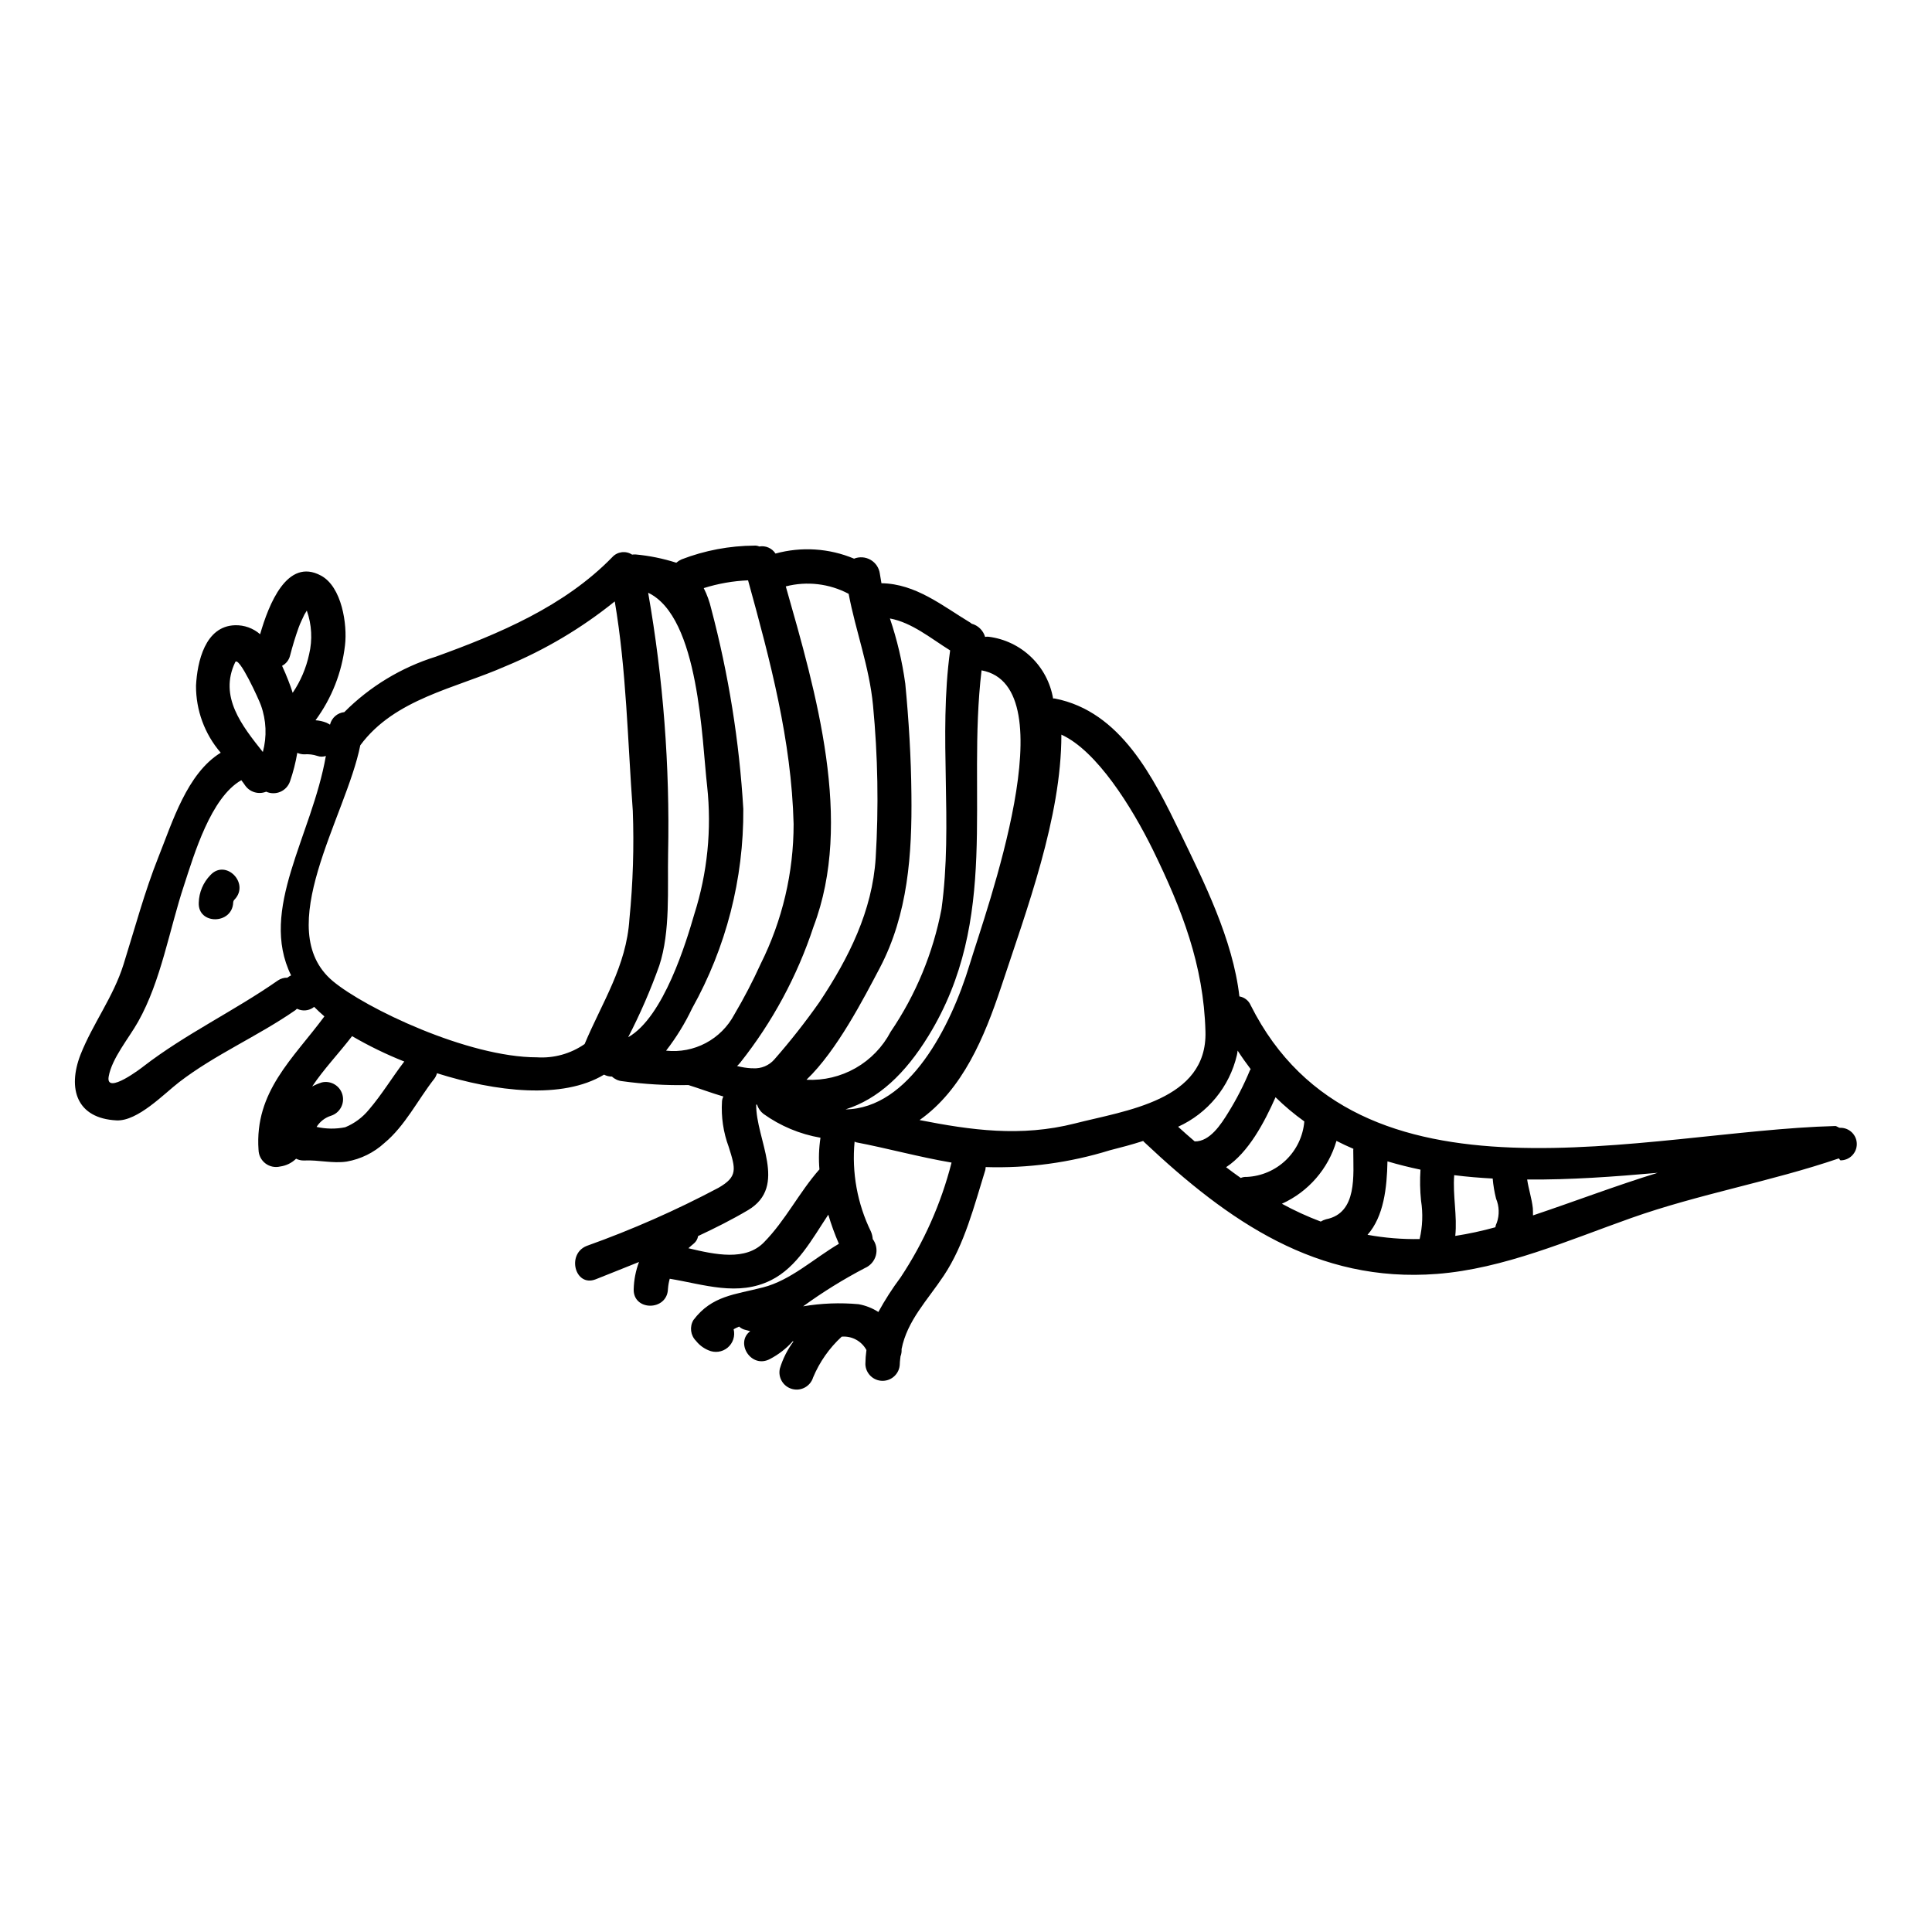 <?xml version="1.0" encoding="UTF-8"?>
<!-- Uploaded to: SVG Repo, www.svgrepo.com, Generator: SVG Repo Mixer Tools -->
<svg fill="#000000" width="800px" height="800px" version="1.1" viewBox="144 144 512 512" xmlns="http://www.w3.org/2000/svg">
 <g>
  <path d="m631.74 442.88h-0.141c-0.422 0-0.891-0.562-1.359-0.469-50.074 1.312-126.4 24.57-154.8-32.012h0.004c-0.535-1.238-1.664-2.117-2.992-2.34-1.73-15.141-9.469-30.492-15.672-43.332-7.117-14.648-15.742-32.195-33.23-35.609h-0.004c-0.152-0.023-0.309-0.023-0.465 0-0.715-4.199-2.762-8.059-5.836-11.008s-7.019-4.832-11.246-5.367c-0.312-0.035-0.629-0.02-0.938 0.043-0.5-1.723-1.867-3.055-3.602-3.512-0.094-0.043-0.094-0.141-0.184-0.184-7.539-4.539-14.562-10.387-23.684-10.527-0.137-0.844-0.281-1.641-0.422-2.527v-0.004c-0.203-1.531-1.105-2.883-2.441-3.66-1.336-0.777-2.957-0.898-4.391-0.32-6.594-2.766-13.926-3.242-20.824-1.352-0.926-1.434-2.621-2.176-4.301-1.875-0.398-0.176-0.832-0.258-1.266-0.23-6.609 0.035-13.156 1.27-19.324 3.644-0.508 0.23-0.977 0.531-1.402 0.891-3.512-1.125-7.141-1.859-10.812-2.199-0.297-0.012-0.594 0.004-0.891 0.051-1.691-1.109-3.941-0.812-5.289 0.699-12.684 13.008-29.914 20.258-46.746 26.348-9.156 2.856-17.477 7.898-24.242 14.691-1.84 0.191-3.359 1.523-3.789 3.324-0.301-0.191-0.613-0.363-0.934-0.516-0.93-0.363-1.91-0.586-2.906-0.652 4.301-5.832 6.996-12.691 7.816-19.891 0.656-5.477-0.844-15.488-6.359-18.438-8.984-4.867-13.852 7.629-16.137 15.531h-0.004c-1.836-1.602-4.207-2.453-6.644-2.383-7.953 0.23-10.016 9.734-10.34 16.004-0.035 6.523 2.289 12.84 6.547 17.781-8.934 5.477-12.82 18.441-16.473 27.551-3.703 9.293-6.277 18.965-9.273 28.516-2.715 8.699-8.141 15.672-11.414 23.957-3.508 9.078-0.98 16.891 9.547 17.41 5.617 0.277 12.633-7.086 16.566-10.113 9.543-7.348 20.914-12.203 30.836-19.094h0.004c0.141-0.109 0.273-0.234 0.391-0.371 0.23 0.098 0.512 0.188 0.789 0.285v-0.004c1.316 0.371 2.727 0.078 3.785-0.785 0.848 0.844 1.73 1.684 2.715 2.527-8.266 11.184-18.531 19.887-17.453 35.375h0.004c0.031 1.406 0.699 2.723 1.812 3.578 1.117 0.855 2.559 1.16 3.926 0.824 1.59-0.219 3.066-0.941 4.215-2.062 0.668 0.34 1.406 0.5 2.152 0.469 3.785-0.188 7.535 0.848 11.277 0.285 3.723-0.656 7.18-2.363 9.969-4.914 5.473-4.543 8.84-11.414 13.145-16.926l0.004 0.004c0.367-0.465 0.637-1 0.785-1.574 15.539 4.914 33.273 7.019 44.27 0.375v-0.004c0.648 0.348 1.371 0.523 2.106 0.512 0.73 0.688 1.668 1.117 2.668 1.219 5.828 0.809 11.711 1.156 17.594 1.031 2.996 0.934 6.086 2.102 9.27 3.039-0.223 0.402-0.352 0.848-0.375 1.309-0.254 4.09 0.352 8.188 1.777 12.027 1.871 5.902 2.434 7.906-2.711 10.855-11.25 5.969-22.918 11.113-34.91 15.395-5.434 2.152-3.09 11.02 2.387 8.848 3.836-1.543 7.672-3.043 11.465-4.586-0.863 2.293-1.336 4.715-1.406 7.16-0.23 5.902 8.891 5.902 9.078 0 0.066-0.918 0.223-1.828 0.473-2.715 9.078 1.5 18.059 4.769 26.855 0.375 6.926-3.465 10.812-10.812 15.164-17.359 0.777 2.629 1.715 5.207 2.809 7.719-6.691 3.938-12.781 9.688-20.129 11.559-7.438 1.922-13.52 2.152-18.434 8.66h0.004c-1.055 1.781-0.77 4.051 0.695 5.512 0.863 1.094 1.992 1.945 3.277 2.481 1.691 0.766 3.668 0.5 5.094-0.684 1.426-1.188 2.047-3.082 1.598-4.883 0.469-0.266 0.953-0.5 1.449-0.703 0.484 0.449 1.086 0.758 1.734 0.891 0.422 0.09 0.789 0.23 1.215 0.324-4.074 3.043 0.23 10.016 5.195 7.394 2.297-1.191 4.359-2.793 6.082-4.723 0.055 0.035 0.121 0.051 0.188 0.047-1.605 2.16-2.824 4.582-3.606 7.16-0.562 2.394 0.875 4.805 3.25 5.445 2.371 0.645 4.828-0.711 5.551-3.059 1.715-4.109 4.301-7.797 7.578-10.809 2.695-0.23 5.266 1.164 6.555 3.543-0.172 1.238-0.266 2.488-0.281 3.738 0.074 2.465 2.094 4.426 4.559 4.426 2.469 0 4.488-1.961 4.562-4.426 0-0.746 0.141-1.402 0.188-2.055 0.238-0.609 0.336-1.27 0.285-1.922 1.496-7.582 6.832-12.918 11.184-19.469 5.512-8.266 8.102-18.672 11.02-28.031 0.047-0.246 0.078-0.496 0.09-0.746 11.137 0.352 22.254-1.152 32.895-4.449 2.949-0.742 5.945-1.539 8.844-2.477 0.094 0.09 0.141 0.23 0.285 0.324 22.227 20.926 45.766 37.391 77.582 34.914 17.645-1.355 34.863-8.934 51.383-14.785 18.066-6.41 36.973-9.645 55.078-15.82 0.141 0 0.332 0.512 0.473 0.512 2.383 0 4.316-1.934 4.312-4.32 0-2.383-1.938-4.312-4.32-4.309zm-227.62-121.23c22.926 4.211 1.18 63.688-3.148 77.934-5.004 16.531-16.047 38.18-32.895 38.418 8.613-2.715 15.773-9.359 21.996-19.516 19.008-30.969 10.07-63.441 14.051-96.855zm-35.219-20.281c1.871 9.918 5.477 19.285 6.461 29.574 1.285 13.438 1.52 26.957 0.703 40.43-0.895 14.086-7.164 26.531-14.84 38.094h0.004c-3.731 5.312-7.746 10.422-12.027 15.305-1.406 1.605-3.481 2.469-5.617 2.336-0.137-0.023-0.281-0.023-0.418 0-1.297-0.07-2.582-0.273-3.84-0.605 0.305-0.273 0.59-0.574 0.844-0.895 8.543-10.77 15.117-22.965 19.418-36.027 10.629-27.945 0.703-61.914-7.348-90.184v0.004c5.606-1.445 11.547-0.742 16.66 1.969zm-148.03 16.371c0.652-2.527 1.402-5.004 2.289-7.477 0.426-1.18 0.98-2.246 1.496-3.371 0.234-0.395 0.422-0.699 0.652-1.078 1.316 3.715 1.527 7.731 0.617 11.562-0.785 3.656-2.266 7.133-4.359 10.23-0.324-1.078-0.746-2.199-1.18-3.32-0.465-1.215-1.027-2.527-1.633-3.836 1.062-0.555 1.836-1.543 2.117-2.711zm-14.562 1.773c0.938-1.969 6.41 10.113 6.832 11.375v0.004c1.441 3.981 1.621 8.309 0.516 12.398-5.519-6.965-11.691-14.645-7.34-23.77zm14.836 82.977h-0.004c-0.348 0.164-0.68 0.367-0.984 0.609-0.898-0.027-1.781 0.238-2.523 0.746-11.602 8.098-24.426 14.129-35.66 22.793-0.133 0.133-10.055 7.766-9.172 2.664 0.848-4.867 5.383-10.203 7.816-14.562 6.082-10.812 8.266-24.43 12.168-36.176 2.664-8.145 7.086-23.223 15.16-27.797 0.395 0.469 0.699 0.934 1.031 1.406 1.254 1.77 3.555 2.445 5.566 1.633 1.195 0.539 2.566 0.547 3.769 0.023 1.203-0.523 2.129-1.535 2.551-2.777 0.844-2.457 1.488-4.977 1.922-7.539 0.574 0.258 1.191 0.391 1.82 0.395 1.188-0.098 2.383 0.047 3.512 0.426 0.727 0.254 1.516 0.254 2.242 0-3.734 21.285-17.82 40.66-9.211 58.16zm29.949 22.879c-3.184 4.168-5.902 8.707-9.312 12.684h-0.004c-1.676 2.062-3.84 3.672-6.297 4.68-2.504 0.504-5.086 0.473-7.582-0.09 0.875-1.402 2.219-2.449 3.793-2.949 2.352-0.73 3.703-3.191 3.062-5.57-0.641-2.379-3.047-3.824-5.449-3.277-0.891 0.277-1.754 0.637-2.574 1.078 3.09-4.633 7.086-8.797 10.574-13.34l0.004 0.004c4.441 2.586 9.07 4.84 13.852 6.738zm47.828-4.68-0.004 0.004c-3.695 2.562-8.148 3.801-12.641 3.508-18.246 0-45.484-13.008-54.094-20.215-16.379-13.777 3.543-43.566 7.297-62.473 9.129-12.355 25.191-15.066 38.52-20.965v0.004c10.414-4.312 20.152-10.094 28.918-17.172 3.09 18.156 3.418 37 4.773 55.402h0.004c0.355 9.602 0.059 19.215-0.891 28.777-0.789 12.5-7.199 22-11.879 33.137zm11.555-1.824-0.004 0.004c3.168-6.125 5.918-12.457 8.238-18.953 2.996-9.129 2.152-20.359 2.344-29.766v0.004c0.48-23.141-1.289-46.27-5.285-69.066 13.574 6.453 14.23 39.258 15.633 51.285 1.234 11.426 0.074 22.98-3.418 33.93-2.106 7.254-8.09 27.238-17.504 32.57zm10.062 3.543v0.004c2.688-3.469 4.996-7.219 6.875-11.184 9.016-16.141 13.691-34.344 13.57-52.832-1.059-17.945-3.914-35.738-8.516-53.117-0.438-1.879-1.098-3.699-1.969-5.422 3.809-1.203 7.758-1.895 11.746-2.062 5.848 21.203 11.508 42.395 12.07 64.578 0.008 12.883-2.988 25.59-8.75 37.113-2.082 4.582-4.41 9.047-6.969 13.383-1.711 3.215-4.34 5.844-7.559 7.551-3.219 1.707-6.871 2.41-10.492 2.019zm40.617 31.488c-5.375 6.086-8.984 13.523-14.691 19.324-4.863 5.008-12.914 3.277-20.031 1.574 0.473-0.422 0.938-0.84 1.457-1.262l-0.004 0.004c0.598-0.5 0.992-1.199 1.117-1.969 4.492-2.102 8.938-4.328 13.246-6.875 10.672-6.363 2.016-18.762 2.152-27.98 0.094 0 0.141 0.043 0.23 0.043 0.301 0.961 0.891 1.812 1.688 2.43 4.496 3.223 9.664 5.383 15.117 6.324-0.426 2.785-0.52 5.609-0.277 8.418zm-3.414-23.773c8.047-7.676 15.207-21.648 19.418-29.621 7.477-14.227 8.566-30.23 8.375-46-0.09-9.777-0.695-19.652-1.633-29.391l-0.004 0.004c-0.805-5.856-2.168-11.617-4.062-17.215 5.848 1.07 10.902 5.332 15.961 8.465-3.148 22.828 0.84 45.723-2.293 68.559h-0.004c-2.223 11.648-6.809 22.719-13.477 32.523-2.113 4.023-5.336 7.356-9.281 9.605-3.949 2.25-8.457 3.324-12.992 3.098zm24.898 52.438c-2.168 2.902-4.125 5.949-5.863 9.125-1.598-1.023-3.379-1.723-5.242-2.059-4.902-0.445-9.844-0.254-14.695 0.562 5.203-3.781 10.68-7.176 16.383-10.152 1.422-0.613 2.488-1.844 2.891-3.34 0.402-1.496 0.094-3.094-0.832-4.336-0.047-0.68-0.203-1.344-0.469-1.969-3.617-7.402-5.117-15.66-4.336-23.859 0.141 0.043 0.23 0.133 0.375 0.184 8.266 1.574 16.805 3.938 25.32 5.379-2.766 10.844-7.34 21.145-13.531 30.465zm46.234-40.836c-14.363 3.648-27.551 1.773-41.18-0.895 11.465-8.094 17.223-22.086 21.574-35.141 6.832-20.684 16.008-45.062 16.008-66.914v-0.09c9.355 4.254 18.625 19.09 24.289 30.602 7.625 15.633 13.426 30.418 13.895 48.105 0.508 18.281-21.203 20.898-34.586 24.332zm31.738 4.758c-1.496-1.262-2.949-2.574-4.398-3.883 7.863-3.57 13.621-10.594 15.586-19.004 0.086-0.387 0.148-0.781 0.184-1.18 1.121 1.73 2.289 3.371 3.461 4.914-0.043 0.141-0.137 0.188-0.184 0.285l-0.004-0.004c-1.605 3.894-3.531 7.648-5.754 11.23-1.879 3.055-4.871 7.734-8.891 7.641zm12.203 9.688c-1.312-0.938-2.621-1.871-3.887-2.852 5.945-3.887 10.156-11.887 13.102-18.539 2.375 2.332 4.926 4.473 7.629 6.41-0.324 3.887-2.051 7.519-4.856 10.227-2.809 2.703-6.5 4.297-10.395 4.481-0.547-0.035-1.094 0.055-1.594 0.27zm22.605 10.949h-0.004c-0.492 0.137-0.965 0.34-1.402 0.609-3.539-1.332-6.981-2.91-10.297-4.723 7.019-3.176 12.301-9.262 14.461-16.66 1.449 0.746 2.945 1.449 4.492 2.106 0 0.09-0.043 0.188-0.043 0.281 0 6.641 1.172 16.746-7.207 18.387zm24.797 5.242h-0.004c-4.629 0.082-9.254-0.297-13.805-1.125 4.305-4.863 5.152-12.441 5.285-19.465 2.859 0.844 5.758 1.574 8.754 2.199-0.184 2.742-0.133 5.492 0.148 8.223 0.531 3.383 0.406 6.832-0.375 10.168zm20.449-4.305-0.004-0.004c-0.191 0.371-0.316 0.77-0.375 1.184-3.496 0.969-7.043 1.734-10.625 2.293 0.562-5.285-0.699-10.715-0.281-16.098 3.32 0.422 6.738 0.703 10.199 0.891 0.152 1.797 0.453 3.582 0.895 5.332 0.852 2.035 0.922 4.316 0.195 6.398zm9.594-1.969c0-0.652 0-1.262-0.043-1.922-0.285-2.574-1.125-5.055-1.5-7.582 11.414 0.094 23.07-0.746 34.582-1.777-11.137 3.422-21.988 7.586-33.039 11.285z"/>
  <path d="m199.76 375.91c-1.91 1.957-3.012 4.562-3.086 7.297-0.285 5.902 8.844 5.848 9.125 0 0.008-0.344 0.164-0.664 0.426-0.891 3.973-4.305-2.438-10.762-6.465-6.406z"/>
 </g>
</svg>